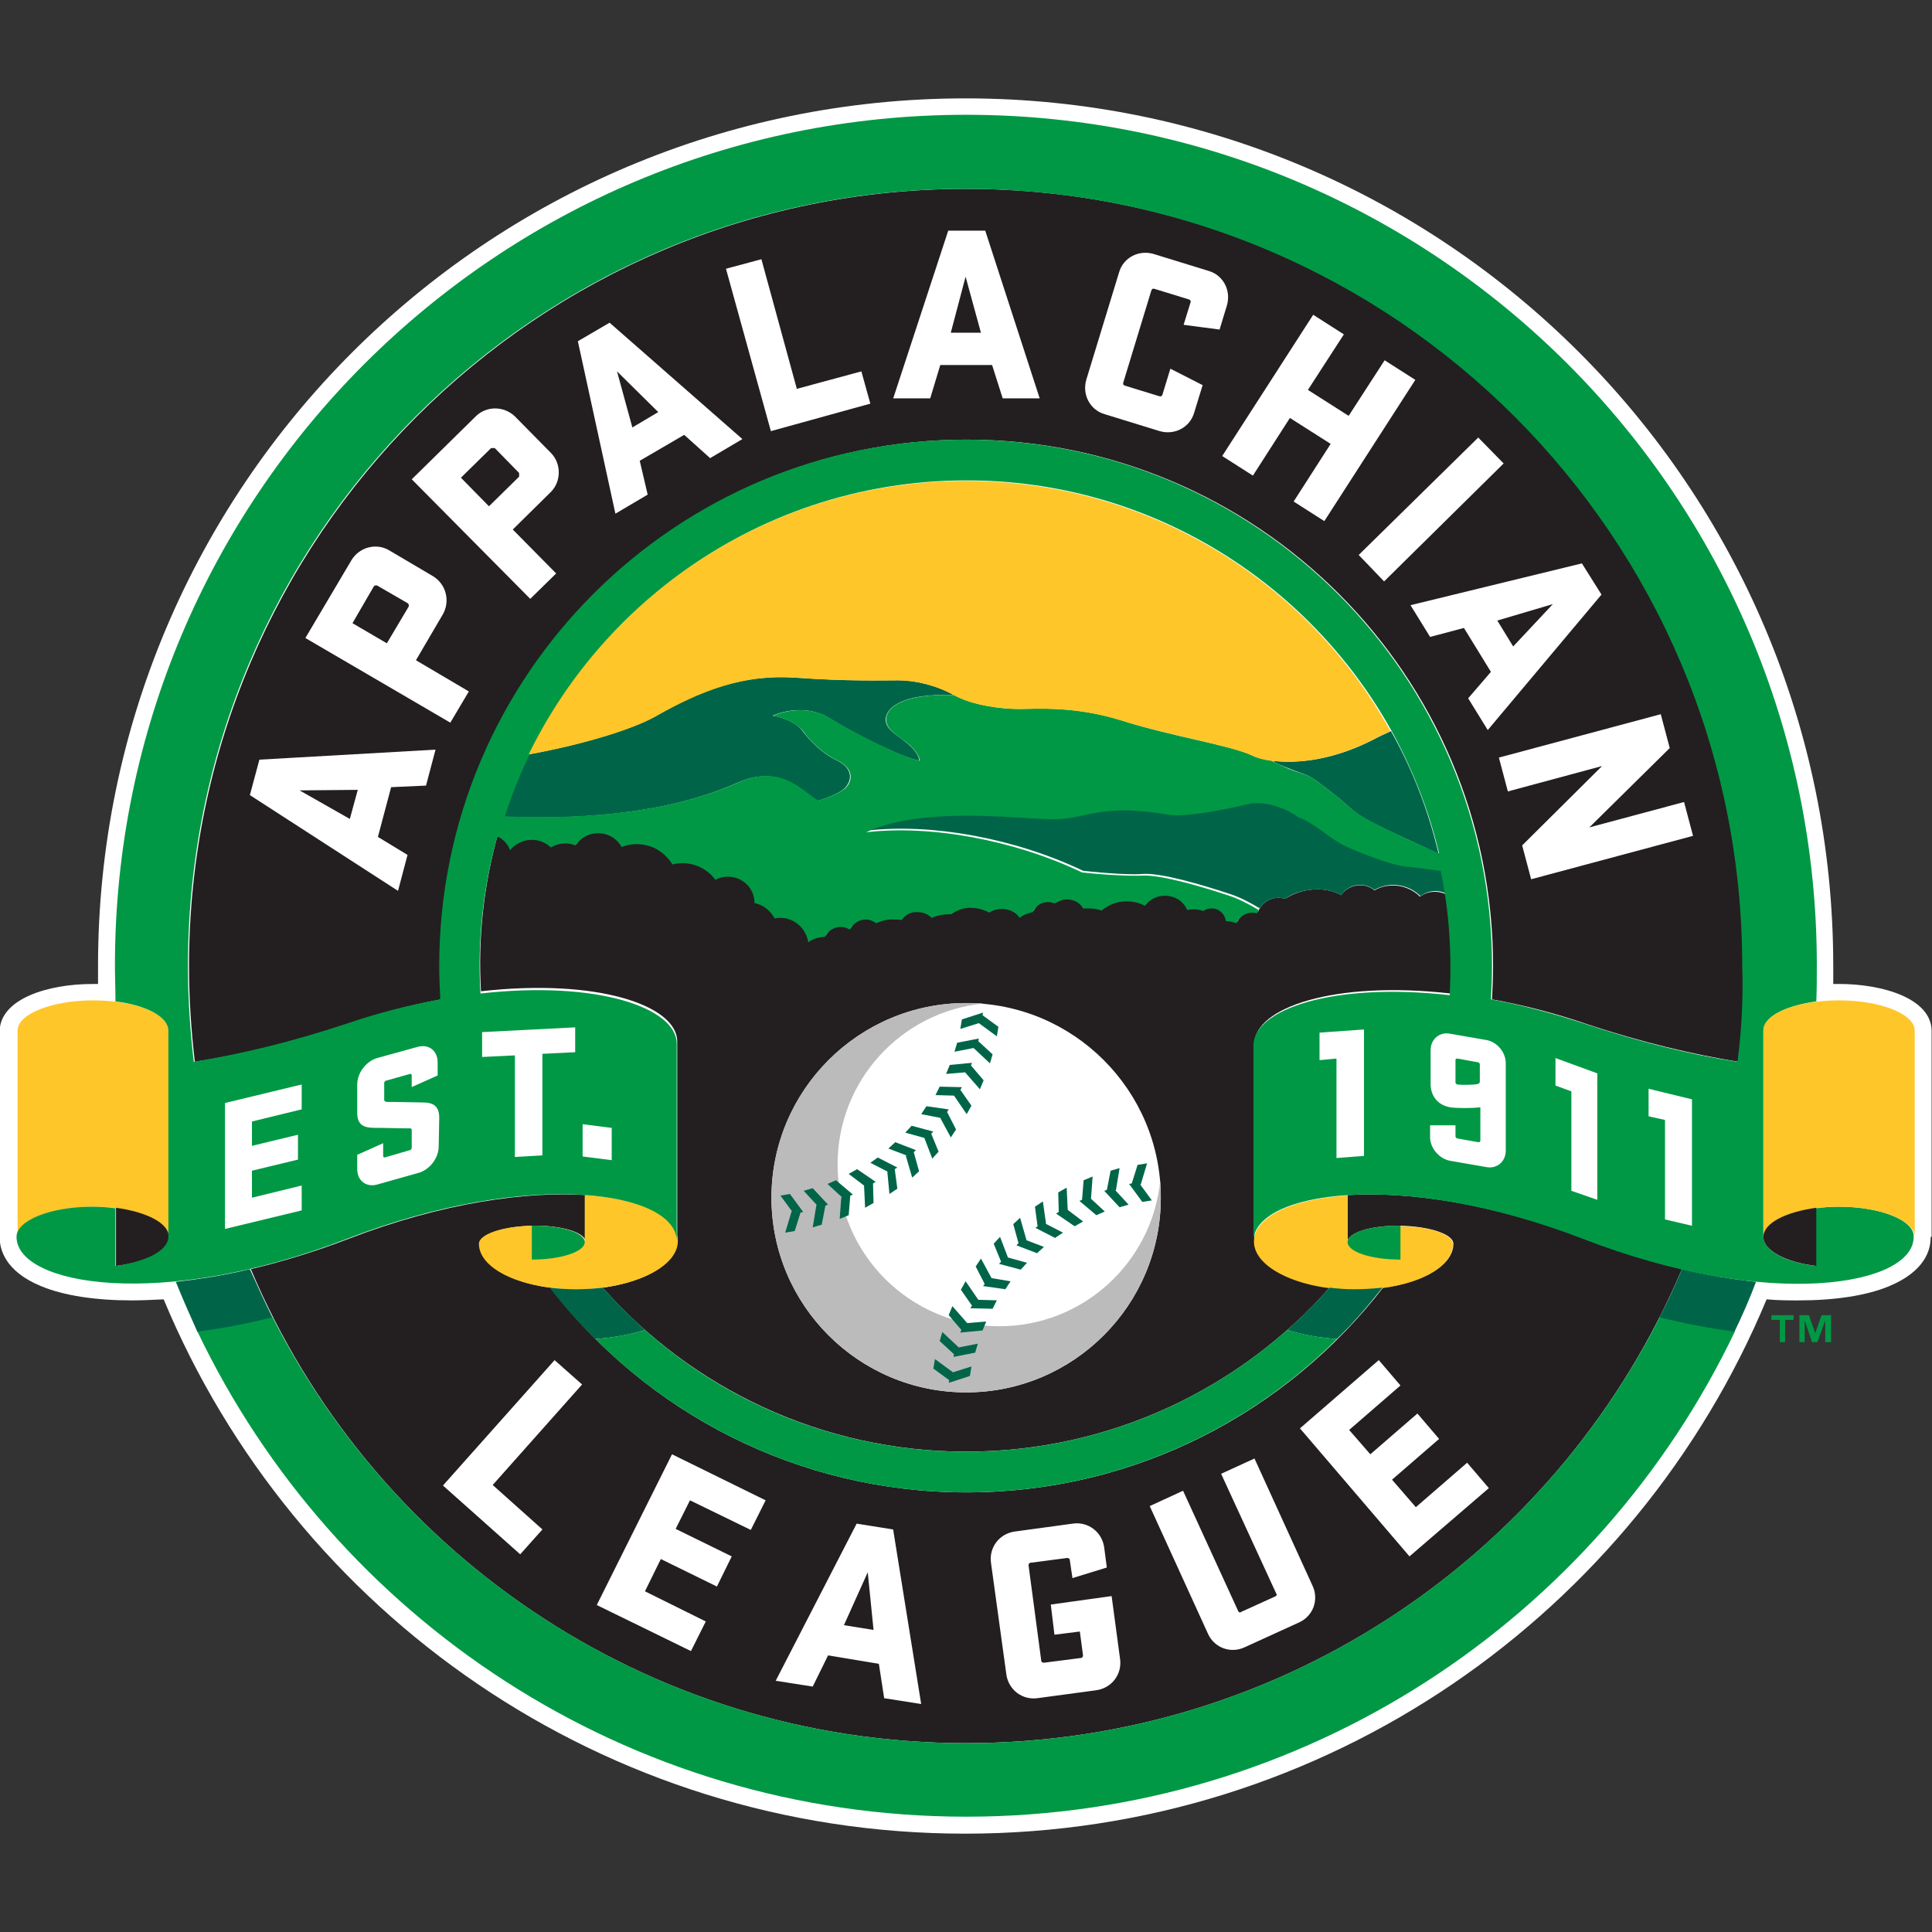 <?xml version="1.0" encoding="utf-8"?>
<!-- Generator: Adobe Illustrator 24.3.0, SVG Export Plug-In . SVG Version: 6.00 Build 0)  -->
<svg version="1.1" id="Layer_1" xmlns="http://www.w3.org/2000/svg" xmlns:xlink="http://www.w3.org/1999/xlink" x="0px" y="0px"
	 viewBox="0 0 512 512" style="enable-background:new 0 0 512 512;" xml:space="preserve">
<rect x="0" y="0" width="512" height="512" fill="#333333" stroke="none"/>
<style type="text/css">
	.st0{fill:#009845;}
	.st1{fill:#FFFFFF;}
	.st2{fill:#231F20;}
	.st3{fill:#BBBBBB;}
	.st4{fill:#006548;}
	.st5{fill:#FFC629;}
</style>
<g id="XMLID_1_">
	<path id="XMLID_5_" class="st0" d="M475.31,349.79h-2.24v5.89h-1.4v-5.89h-2.24v-1.26h5.89V349.79L475.31,349.79z M485.12,355.68
		h-1.4v-5.75l0,0l-2.1,5.75h-1.4l-1.96-5.75l0,0v5.75h-1.4v-7.15h2.52l1.68,4.77l0,0l1.68-4.77h2.52v7.15H485.12z"/>
	<path id="XMLID_6_" class="st1" d="M511.9,327.64V273.1c-0.14-8.41-12.76-12.34-24.53-12.34c-0.56,0-0.98,0-1.54,0
		c0-1.54,0-3.08,0-4.77c0-127.02-102.9-229.92-229.92-229.92S25.98,128.98,25.98,256c0,1.54,0,3.22,0,4.77c-0.56,0-0.98,0-1.54,0
		c-11.78,0-24.25,3.93-24.53,12.34v54.82c0,3.08,1.4,8.97,10.94,12.9c6.03,2.52,14.44,3.79,24.11,3.79l0,0
		c2.52,0,5.33-0.14,8.41-0.28c34.63,83.14,116.64,141.6,212.4,141.6s177.77-58.46,212.4-141.6c3.08,0.28,5.89,0.28,8.41,0.28
		c9.67,0,18.09-1.26,24.11-3.79c9.39-3.93,10.94-9.53,10.94-12.76v-0.14L511.9,327.64"/>
	<path id="XMLID_7_" class="st2" d="M159.72,341.24c23.55,26.64,58.04,43.46,96.32,43.46s72.76-16.82,96.32-43.46
		c-11.5-1.54-19.91-6.45-19.91-12.34v-52.29c0-9.53,21.03-16.82,52.01-13.32c0.42-8.69,0.14-17.52-1.12-26.22
		c-2.24-1.12-5.05-0.98-7.01,0.56c-1.96-1.96-4.77-3.08-7.43-2.94c-1.68,0-3.22,0.42-4.63,1.26c-2.52-2.1-6.45-1.68-8.55,0.84
		l-0.28,0.42c-2.38-1.26-5.19-1.82-8.27-1.4c-2.38,0.28-4.63,1.12-6.59,2.38c-0.56-0.14-1.12-0.28-1.68-0.28
		c-2.52,0-4.63,1.54-5.47,3.65c-0.42-0.14-0.84-0.14-1.26-0.14c-1.82,0-3.5,1.12-4.21,2.8c-0.84-0.42-1.82-0.56-2.8-0.56
		c-0.28-1.96-1.82-3.36-3.79-3.36c-0.84,0-1.68,0.28-2.24,0.7c-1.4-0.56-2.8-0.56-4.21-0.28c-1.54-3.22-5.47-4.63-8.83-3.08
		c-0.98,0.42-1.82,1.12-2.38,1.96c-2.52-1.26-5.33-1.54-7.99-0.7c-1.4,0.42-2.52,1.12-3.5,1.96c-1.26-0.28-2.52-0.56-3.79-0.56
		c-0.42,0-0.7,0-1.12,0c-0.7-1.4-2.38-2.38-4.21-2.38c-1.12,0-2.24,0.42-3.08,0.98h-0.56c-0.42-0.14-0.98-0.28-1.4-0.28
		c-1.82,0-3.36,1.12-4.07,2.66c-1.26,0.28-2.38,0.84-3.5,1.54c-0.98-1.4-2.66-2.38-4.63-2.38c-1.12,0-2.38,0.28-3.36,0.98
		c-1.4-0.84-3.08-1.4-4.77-1.26c-2.1,0-3.93,0.7-5.33,1.68h-0.28c-1.68,0-3.36,0.28-4.91,0.98c-0.98-0.98-2.24-1.54-3.79-1.54
		c-1.82,0-3.36,0.84-4.21,2.1c-0.56-0.14-1.12-0.14-1.82-0.14c-1.82,0-3.5,0.42-4.91,0.98c-0.84-0.56-1.82-0.98-2.8-0.98
		c-1.82,0-3.36,0.98-4.07,2.52l-0.14,0.14c-0.7-0.42-1.54-0.7-2.38-0.7c-1.82,0-3.36,1.12-4.21,2.66c-1.54,0-3.08,0.42-4.35,1.4
		c-0.56-4.07-4.35-7.01-8.41-6.45l-0.42,0.14c-1.12-2.1-3.08-3.5-5.33-4.07c0-3.93-3.22-7.01-7.15-7.01c-1.12,0-2.24,0.28-3.36,0.84
		c-2.66-3.5-7.15-5.19-11.36-4.07c-1.12-1.96-2.8-3.36-4.77-4.35c-2.66-1.26-5.89-1.4-8.69-0.28c-0.84-1.54-2.38-2.8-4.21-3.36
		c-2.94-0.84-6.17,0.28-7.99,2.94c-2.24-0.84-4.63-0.56-6.59,0.56c-2.94-2.8-7.71-2.66-10.65,0.28l-0.28,0.28
		c-0.56-1.54-1.82-2.8-3.36-3.65c-3.79,13.6-5.33,27.62-4.49,41.64c30.98-3.5,52.01,3.79,52.01,13.32v52.85
		C179.63,334.65,171.08,339.7,159.72,341.24"/>
	<path id="XMLID_8_" class="st1" d="M204.45,317.41c0-28.46,23.13-51.59,51.59-51.59s51.59,23.13,51.59,51.59
		c0,28.46-23.13,51.59-51.59,51.59C227.58,369,204.45,345.87,204.45,317.41"/>
	<path id="XMLID_9_" class="st3" d="M264.87,351.47c-23.69,0-42.9-19.21-42.9-42.9c0-22.29,16.96-40.52,38.69-42.62
		c-1.54-0.14-3.08-0.14-4.63-0.14c-28.46,0-51.59,23.13-51.59,51.59c0,28.46,23.13,51.59,51.59,51.59s51.59-23.13,51.59-51.59
		c0-1.54-0.14-3.08-0.14-4.63C305.39,334.51,287.02,351.47,264.87,351.47"/>
	<path id="XMLID_34_" class="st4" d="M252.54,363.67l-4.77-3.5l-0.42,2.52l4.21,3.08l-0.14,0.7l5.61-1.82l0.42-2.52L252.54,363.67
		L252.54,363.67z M254.08,357.08l-4.35-4.07l-0.7,2.38l3.79,3.5l-0.14,0.7l5.75-1.12l0.7-2.38L254.08,357.08L254.08,357.08z
		 M256.32,350.63l-3.93-4.49l-0.98,2.38l3.36,3.93l-0.28,0.7l5.89-0.56l0.98-2.38L256.32,350.63L256.32,350.63z M259.26,344.46
		l-3.36-4.91l-1.26,2.24l2.94,4.21l-0.42,0.7l5.89,0.14l1.12-2.24L259.26,344.46L259.26,344.46z M262.77,338.72l-2.8-5.19l-1.4,2.1
		l2.38,4.63l-0.42,0.56l5.89,0.84l1.4-2.1L262.77,338.72L262.77,338.72z M267.12,333.25l-2.1-5.47l-1.68,1.82l1.96,4.77l-0.56,0.56
		l5.75,1.54l1.68-1.82L267.12,333.25L267.12,333.25z M270.34,322.73l-1.82,1.68l1.4,5.05l-0.56,0.56l5.47,2.1l1.82-1.68l-4.77-1.82
		h0.14L270.34,322.73z M276.37,318.39l-2.1,1.4l0.7,5.19l-0.56,0.42l5.19,2.66l2.1-1.4l-4.63-2.38h0.14L276.37,318.39z
		 M282.96,320.63l-0.28-5.89l-2.24,1.26l0.14,5.19l-0.7,0.42l4.91,3.36l2.24-1.26L282.96,320.63L282.96,320.63z M289.13,317.69
		l0.42-5.89l-2.38,0.98l-0.42,5.19l-0.7,0.28l4.49,3.79l2.24-0.98L289.13,317.69L289.13,317.69z M296.7,309.56l-2.38,0.7l-0.98,5.05
		l-0.7,0.28l4.07,4.35l2.38-0.7l-3.5-3.79h0.14L296.7,309.56z M303.99,308.29l-2.52,0.42l-1.54,4.91l-0.7,0.14l3.5,4.77l2.52-0.42
		l-3.08-4.21h0.14L303.99,308.29z M259.4,271.14l4.77,3.5l0.42-2.52l-4.21-3.08l0.14-0.7l-5.61,1.82l-0.42,2.52L259.4,271.14
		L259.4,271.14z M258,277.73l4.35,4.07l0.7-2.38l-3.79-3.5l0.14-0.7l-5.75,1.12l-0.7,2.38L258,277.73L258,277.73z M255.76,284.18
		l3.93,4.49l0.98-2.38l-3.36-3.93l0.28-0.7l-5.89,0.56l-0.98,2.38L255.76,284.18L255.76,284.18z M252.82,290.35l3.36,4.91l1.26-2.24
		l-2.94-4.21l0.42-0.7l-5.89-0.14l-1.12,2.24L252.82,290.35L252.82,290.35z M249.17,296.24l2.8,5.19l1.4-2.1l-2.38-4.63l0.42-0.7
		l-5.89-0.84l-1.4,2.1L249.17,296.24L249.17,296.24z M244.96,301.56l2.1,5.47l1.68-1.82l-1.96-4.77l0.56-0.56l-5.75-1.54l-1.68,1.82
		L244.96,301.56L244.96,301.56z M241.74,312.08l1.82-1.68l-1.4-5.05l0.56-0.56l-5.47-2.1l-1.82,1.68l4.77,1.82l-0.14,0.14
		L241.74,312.08z M235.71,316.42l2.1-1.4l-0.7-5.19l0.7-0.42l-5.19-2.66l-1.96,1.4l4.63,2.38h-0.14L235.71,316.42z M228.98,314.18
		l0.28,5.89l2.24-1.26l-0.14-5.19l0.7-0.42l-4.91-3.36l-2.24,1.26L228.98,314.18L228.98,314.18z M222.95,317.13l-0.42,5.89
		l2.38-0.98l0.42-5.19l0.7-0.28l-4.49-3.79l-2.24,0.98L222.95,317.13L222.95,317.13z M215.38,325.26l2.38-0.7l0.98-5.05l0.7-0.28
		l-4.07-4.35l-2.38,0.7l3.5,3.79h-0.14L215.38,325.26z M208.09,326.66l2.52-0.42l1.54-4.91l0.7-0.14l-3.5-4.77l-2.52,0.42l3.08,4.21
		h-0.14L208.09,326.66z"/>
	<path id="XMLID_37_" class="st2" d="M256.04,50.05C142.34,50.05,50.09,142.3,50.09,256c0,8.55,0.56,16.96,1.54,25.38
		c12.06-1.82,25.8-5.19,40.52-10.09c8.13-2.66,16.4-4.91,24.81-6.45c-0.14-2.94-0.28-5.89-0.28-8.83
		c0-76.97,62.39-139.5,139.5-139.5c76.97,0,139.5,62.39,139.5,139.5c0,2.94-0.14,5.89-0.28,8.83c8.41,1.54,16.68,3.65,24.81,6.45
		c14.72,4.91,28.46,8.13,40.52,10.09c0.98-8.27,1.54-16.68,1.54-25.38C461.99,142.3,369.74,50.05,256.04,50.05 M357.12,316.71v12.48
		c0-2.52,6.31-4.49,14.02-4.35s14.02,2.24,14.02,4.77c0,5.61-7.85,10.23-18.65,11.64C341,374.19,301.04,395.5,256.18,395.5
		s-84.82-21.17-110.34-54.26c-10.8-1.4-18.65-6.03-18.65-11.64c0-2.52,6.31-4.63,14.02-4.77s14.02,1.82,14.02,4.35v-12.48
		c-15.7-0.98-37.85,1.96-62.95,11.64c-8.41,3.22-16.96,5.89-25.8,7.99c31.12,73.88,104.31,125.62,189.55,125.62
		s158.42-51.73,189.69-125.62c-8.83-2.1-17.38-4.77-25.8-7.99C394.98,318.67,372.82,315.72,357.12,316.71"/>
	<path id="XMLID_38_" class="st5" d="M154.96,316.71v12.48c0-2.52-6.31-4.49-14.02-4.35c-7.71,0.14-14.02,2.24-14.02,4.77
		c0,6.87,11.78,12.2,26.36,12.06c14.58-0.14,26.36-5.89,26.36-12.76C179.63,322.59,170.38,317.69,154.96,316.71"/>
	<path id="XMLID_39_" class="st0" d="M154.96,329.18c0-2.52-6.31-4.49-14.02-4.35v8.97C148.65,333.81,154.96,331.71,154.96,329.18"
		/>
	<path id="XMLID_40_" class="st5" d="M24.71,319.79c11.08,0,20.05,3.65,20.05,7.99V273.1c0-4.49-8.97-7.99-20.05-7.99
		s-20.05,3.65-20.05,7.99v54.68C4.53,323.43,13.64,319.79,24.71,319.79"/>
	<path id="XMLID_41_" class="st2" d="M30.74,335.49c8.13-0.98,14.02-4.07,14.02-7.71s-5.89-6.59-14.02-7.71V335.49z"/>
	<path id="XMLID_42_" class="st5" d="M371,324.98c-7.71-0.14-14.02,1.82-14.02,4.35v-12.48c-15.28,0.98-24.67,5.89-24.67,12.2
		c0,6.87,11.78,12.62,26.36,12.76c14.58,0.14,26.36-5.19,26.36-12.06C385.02,327.08,378.85,324.98,371,324.98"/>
	<path id="XMLID_43_" class="st0" d="M357.12,329.18c0-2.52,6.31-4.49,14.02-4.35v8.97C363.29,333.81,357.12,331.71,357.12,329.18"
		/>
	<path id="XMLID_51_" class="st4" d="M221.69,201.46c-3.79-1.82-6.87-4.91-8.97-7.71c-1.96-2.8-7.01-4.07-7.99-4.07
		c0,0,7.85-3.79,15.14,0.7c7.29,4.49,18.93,10.23,23.69,11.22c0,0,0.28-1.54-2.52-4.07c-2.8-2.66-6.45-3.93-6.31-7.01
		c0.14-2.66,3.79-6.87,18.09-6.31c-4.77-2.66-10.37-3.93-14.72-3.93c-4.35,0-13.6,0.28-27.2-0.7c-13.74-0.98-25.1,3.22-37.15,10.23
		c-6.45,3.65-20.33,7.71-33.65,10.09c-2.66,5.33-4.77,10.94-6.59,16.54c16.4,0.7,41.92,0,61.83-8.97
		c11.92-5.33,17.66,3.08,21.31,4.77c0,0,6.17-1.68,7.71-3.93C226.04,205.95,225.48,203.29,221.69,201.46 M382.08,230.34
		c-3.22-0.42-7.29-0.98-9.25-1.12c-3.5-0.14-12.2-3.5-16.12-5.47c-3.93-1.82-8.55-6.45-12.34-7.57c-1.82-1.54-8.27-4.77-13.46-3.5
		c-5.33,1.26-15.98,3.5-20.75,2.8c-9.67-1.54-14.72-1.54-21.45-0.14c-6.73,1.4-6.59,1.68-19.07,0.84
		c-10.09-0.7-28.6-1.68-39.82,3.93c16.96-1.96,38.97,1.96,57.2,10.65c6.17,0.7,13.04,1.12,15.98,0.84
		c4.77-0.28,15.42,2.8,22.99,5.33c2.24,0.7,5.05,2.1,7.85,3.79c0.98-1.68,2.94-2.8,5.05-2.8c0.56,0,1.12,0.14,1.68,0.28
		c1.96-1.4,4.21-2.1,6.59-2.38c3.08-0.42,5.89,0.14,8.27,1.4c1.82-2.8,5.61-3.5,8.41-1.68l0.42,0.28c3.93-2.24,8.97-1.54,12.2,1.68
		c1.96-1.54,4.77-1.82,7.01-0.56C382.92,234.83,382.5,232.59,382.08,230.34 M352.92,210.02c7.15,5.61,4.77,5.05,13.88,9.53
		c4.35,2.1,9.95,4.63,14.44,6.73c-2.66-11.36-6.87-22.29-12.62-32.53c-1.54,0.7-3.08,1.4-4.63,2.24
		c-10.65,5.47-20.19,6.45-26.64,5.61c0.7,0.7,1.4,0.98,4.35,2.1C347.17,205.95,345.77,204.41,352.92,210.02 M46.59,339.7
		c1.82,4.49,3.79,8.97,5.75,13.32c6.73-0.84,13.32-2.1,19.91-3.79c-2.1-4.21-4.07-8.55-6.03-12.9
		C59.34,338.02,52.61,339,46.59,339.7 M445.73,336.33c-1.82,4.35-3.79,8.69-6.03,12.9c7.29,1.82,14.02,3.08,19.91,3.79
		c2.1-4.35,4.07-8.83,5.75-13.32C458.91,339,452.32,337.88,445.73,336.33 M159.72,341.24c-4.63,0.56-9.39,0.56-14.02,0
		c3.65,4.77,7.71,9.39,12.06,13.6c4.49-0.28,8.97-1.12,13.18-2.38C167.02,348.95,163.23,345.17,159.72,341.24 M358.8,341.66
		c-2.1,0-4.21-0.14-6.45-0.42c-3.5,3.93-7.29,7.71-11.22,11.22c4.07,1.26,8.55,2.1,13.18,2.38c4.35-4.21,8.27-8.83,12.06-13.6
		C363.85,341.52,361.33,341.66,358.8,341.66"/>
	<path id="XMLID_52_" class="st0" d="M354.32,354.84c-4.49-0.28-8.97-1.12-13.18-2.38c-22.71,20.05-52.43,32.25-85.1,32.25
		c-31.4,0-61.69-11.36-85.1-32.25c-4.35,1.26-8.69,2.1-13.18,2.38c25.24,25.1,60,40.66,98.28,40.66
		C294.45,395.5,329.22,379.93,354.32,354.84"/>
	<path id="XMLID_57_" class="st0" d="M256.04,461.95c-80.19,0-149.73-45.84-183.8-112.86c-6.59,1.68-13.18,2.94-19.91,3.79
		c36.31,75.99,113.84,128.56,203.71,128.56s167.4-52.57,203.71-128.56c-6.73-0.84-13.32-2.1-19.91-3.79
		C405.77,416.11,336.23,461.95,256.04,461.95 M460.45,281.38c-12.06-1.82-25.8-5.19-40.52-10.09c-8.13-2.66-16.4-4.91-24.81-6.45
		c0.14-2.94,0.28-5.89,0.28-8.83c0-76.97-62.39-139.5-139.5-139.5c-76.97,0-139.5,62.39-139.5,139.5c0,2.94,0.14,5.89,0.28,8.83
		c-8.41,1.54-16.68,3.65-24.81,6.45c-14.72,4.91-28.46,8.13-40.52,10.09c-0.98-8.41-1.54-16.82-1.54-25.38
		c0-113.7,92.25-205.95,205.95-205.95S461.71,142.3,461.71,256C461.99,264.41,461.57,272.96,460.45,281.38 M366.66,219.41
		c-8.97-4.49-6.73-3.93-13.88-9.53c-7.15-5.61-5.75-3.93-11.36-6.17c-2.94-1.26-3.5-1.54-4.35-2.1c-2.1-0.28-3.93-0.84-5.19-1.4
		c-5.47-2.66-22.01-5.19-34.49-9.25c-12.48-3.93-22.57-3.08-27.34-3.08s-12.34-0.98-17.1-3.65c-14.3-0.56-18.09,3.65-18.09,6.31
		c-0.14,3.08,3.5,4.49,6.31,7.01c2.8,2.66,2.52,4.07,2.52,4.07c-4.63-0.98-16.26-6.73-23.69-11.22c-7.29-4.49-15.14-0.7-15.14-0.7
		c0.98,0,5.89,1.4,7.99,4.07c1.96,2.8,5.19,5.89,8.97,7.71c3.79,1.82,4.35,4.49,2.8,6.73s-7.71,3.93-7.71,3.93
		c-3.65-1.68-9.39-10.09-21.31-4.77c-19.91,8.97-45.28,9.67-61.83,8.97c16.68-51.73,65.19-89.03,122.39-89.03
		c48.37,0,90.57,26.78,112.58,66.31c5.61,10.23,9.95,21.17,12.62,32.53C376.33,224.04,371.56,221.79,366.66,219.41 M487.37,319.79
		c-2.1,0-4.21,0.14-6.17,0.42v15.28c-8.13-0.98-13.88-4.07-13.88-7.71V273.1c0-3.65,5.89-6.59,14.02-7.71
		c0.14-3.22,0.14-6.31,0.14-9.53c0-124.5-100.94-225.44-225.44-225.44S30.46,131.36,30.46,255.86c0,3.22,0.14,6.31,0.14,9.53
		c8.13,0.98,14.02,4.07,14.02,7.71v54.68c0,3.65-5.89,6.59-14.02,7.71v-15.28c-1.96-0.28-4.07-0.42-6.17-0.42
		c-11.08,0-20.05,3.65-20.05,7.99c0,12.76,38.13,19.63,87.48,0.56c49.35-19.07,87.48-12.34,87.48,0.56v-52.29
		c0-9.53-21.03-16.82-52.01-13.32c-0.84-14.02,0.7-28.18,4.49-41.64c1.68,0.84,2.8,2.1,3.36,3.65c2.66-3.22,7.43-3.65,10.51-0.98
		l0.28,0.28c1.82-1.12,4.07-1.4,6.17-0.7l0.42,0.14c1.68-2.66,4.91-3.79,7.99-2.94c1.82,0.56,3.22,1.68,4.21,3.36
		c2.8-1.12,5.89-0.98,8.69,0.28c1.96,0.98,3.65,2.52,4.77,4.35c4.21-1.12,8.83,0.56,11.36,4.07c3.36-1.82,7.71-0.56,9.53,2.8
		c0.56,0.98,0.84,2.1,0.84,3.36c2.24,0.42,4.21,1.96,5.33,4.07c4.07-0.84,7.99,1.82,8.83,5.89l0.14,0.42
		c1.12-0.84,2.66-1.4,4.35-1.4c0.7-1.54,2.38-2.66,4.21-2.66c0.84,0,1.68,0.28,2.38,0.7l0.14-0.14c0.84-1.54,2.38-2.52,4.07-2.52
		c1.12,0,1.96,0.42,2.8,0.98c1.54-0.7,3.22-1.12,4.91-0.98c0.56,0,1.12,0,1.82,0.14c0.98-1.4,2.52-2.24,4.21-2.1
		c1.54,0,2.8,0.56,3.79,1.54c1.54-0.7,3.22-0.98,4.91-0.98h0.28c1.54-1.12,3.36-1.82,5.33-1.68c1.82,0,3.36,0.56,4.77,1.26
		c0.98-0.7,2.1-0.98,3.36-0.98c1.96,0,3.79,0.98,4.63,2.38c0.98-0.84,2.24-1.26,3.5-1.54c0.7-1.68,2.24-2.66,4.07-2.66
		c0.56,0,0.98,0.14,1.4,0.28h0.56c0.84-0.56,1.82-0.98,3.08-0.98c1.82,0,3.5,0.98,4.21,2.38c0.42,0,0.7,0,1.12,0
		c1.4,0,2.66,0.14,3.79,0.56c0.98-0.84,2.24-1.54,3.5-1.96c2.66-0.84,5.61-0.56,7.99,0.7c2.1-2.94,6.31-3.5,9.25-1.4
		c0.84,0.7,1.54,1.54,1.96,2.52c1.4-0.28,2.8-0.28,4.21,0.28c0.56-0.42,1.4-0.7,2.24-0.7c1.96,0,3.5,1.4,3.79,3.36
		c0.98,0,1.96,0.28,2.8,0.56c0.7-1.68,2.38-2.8,4.21-2.8c0.42,0,0.84,0.14,1.26,0.14l0.42-0.84c-2.8-1.68-5.61-3.08-7.85-3.79
		c-7.57-2.52-18.23-5.61-22.99-5.33c-2.8,0.14-9.81-0.14-15.98-0.84c-18.23-8.69-40.24-12.62-57.2-10.65
		c11.36-5.47,29.86-4.49,39.82-3.93c12.62,0.84,12.34,0.56,19.07-0.84c6.73-1.4,11.78-1.4,21.45,0.14c4.63,0.7,15.42-1.54,20.75-2.8
		c5.33-1.26,11.64,1.96,13.46,3.5c3.79,1.12,8.27,5.61,12.34,7.57c3.93,1.82,12.62,5.19,16.12,5.47c1.96,0.14,6.03,0.7,9.25,1.12
		c2.24,10.8,2.94,21.87,2.38,32.95c-30.98-3.5-52.01,3.79-52.01,13.32v51.87c0-12.76,38.13-19.63,87.48-0.56
		c49.35,19.07,87.48,12.34,87.48-0.56C507.41,323.43,498.44,319.79,487.37,319.79"/>
	<path id="XMLID_91_" class="st1" d="M59.62,292.31l20.33-4.91v6.59l-13.18,3.22v6.45l12.2-2.94v6.59l-12.2,2.94v7.15l13.18-3.22
		v6.59l-20.33,4.91V292.31z M116.26,303.81c0,3.08-2.38,6.17-5.33,7.01L100,313.9c-2.94,0.84-5.33-0.98-5.33-4.07v-3.79l6.87-3.08
		v3.36c0,0.28,0.14,0.42,0.42,0.42l6.73-1.96c0.28-0.14,0.42-0.28,0.42-0.7v-4.63c0-0.42-0.28-0.42-0.56-0.42
		c-3.08,0-6.31-0.14-9.39-0.14c-2.8,0-4.49-0.84-4.49-3.93v-7.57c0-3.08,2.38-6.17,5.33-7.01l10.65-2.94
		c2.94-0.84,5.33,0.98,5.33,4.07v3.5l-6.87,3.08v-3.08c0-0.28-0.14-0.42-0.42-0.42l-6.45,1.82c-0.28,0.14-0.42,0.28-0.42,0.7v4.35
		c0,0.42,0.28,0.42,0.56,0.56c0.42,0,3.22,0,9.67,0.14c2.8,0,4.35,0.98,4.35,4.07L116.26,303.81L116.26,303.81z M127.76,273.52
		l24.67-1.26v6.59l-8.69,0.42v26.92l-7.29,0.42v-26.92l-8.69,0.42L127.76,273.52L127.76,273.52z M154.4,306.47v-8.55l7.71,0.98v8.55
		L154.4,306.47z M392.17,286.56c0,0.42-0.14,0.56-0.56,0.7c-0.7,0.28-4.77,0.28-5.33,0.14c-0.28,0-0.56-0.28-0.56-0.56v-5.89
		c0-0.28,0.14-0.42,0.56-0.42l5.33,0.98c0.28,0,0.56,0.28,0.56,0.56V286.56z M393.99,275.63l-9.67-1.68
		c-2.8-0.56-5.19,1.4-5.19,4.35v8.97c0,3.08,1.82,5.61,5.19,6.17c1.82,0.28,5.75,0.28,7.99,0v8.83c0,0.28-0.14,0.42-0.56,0.42
		l-5.47-0.98c-0.28,0-0.56-0.28-0.56-0.56v-2.94h-6.73v3.22c0,2.8,2.38,5.61,5.19,6.17l9.67,1.68c2.8,0.56,5.19-1.4,5.19-4.35V281.8
		C399.04,278.85,396.8,276.19,393.99,275.63 M436.89,288.53v7.29l4.35,0.98v26.36l7.15,1.68v-33.51L436.89,288.53z M349.69,273.66
		v7.29l4.49-0.42v26.36l7.29-0.56v-33.51L349.69,273.66z M412.22,280.39v7.29l4.21,1.54v26.36l6.87,2.38v-33.51L412.22,280.39z
		 M92.71,217.03l2.1-7.71l-15.42,0.14L92.71,217.03z M115.42,198.66l-2.52,9.53l-9.25,0.42l-3.5,13.18l7.85,4.77l-2.52,9.53
		l-39.26-25.38l2.52-9.39L115.42,198.66z M93.41,165.15l9.11,5.33l5.75-9.67c0.14-0.28,0.14-0.7-0.28-0.98L100,155.2
		c-0.28-0.14-0.7-0.14-0.98,0.28L93.41,165.15z M93.13,148.47c2.1-3.5,6.59-4.63,9.95-2.66l0,0l11.64,6.87
		c3.5,2.1,4.63,6.59,2.66,10.09l0,0l-7.15,12.2l14.02,8.27l-4.91,8.27l-38.41-22.43L93.13,148.47z M122.15,126.6l7.43,7.57
		l7.99-7.85v-0.98l-6.45-6.59h-0.98L122.15,126.6z M126.08,110.34c2.8-2.8,7.43-2.8,10.37,0l0,0l9.53,9.67c2.8,2.8,2.8,7.57,0,10.37
		l0,0l-10.09,9.95l11.5,11.64l-6.87,6.73l-31.4-31.68L126.08,110.34z M167.58,113.28l6.87-4.07l-10.94-10.8L167.58,113.28z
		 M196.74,116.36l-8.55,5.05l-6.87-6.17l-11.78,6.87l2.1,8.97l-8.55,5.05l-9.95-45.7l8.41-4.91L196.74,116.36z M192.39,71.22
		l9.39-2.52l9.39,34.35l17.1-4.63l2.38,8.55l-26.36,7.29L192.39,71.22z M251.97,88.18h7.99l-4.07-14.86L251.97,88.18z
		 M275.53,105.57h-9.81l-2.8-8.83h-13.74l-2.66,8.83h-9.81l14.58-44.44h9.81L275.53,105.57z M318.71,102.06l-2.24,7.29
		c-1.12,3.93-5.19,6.03-9.11,4.91l0,0l-14.58-4.49c-3.93-1.12-6.03-5.19-4.91-9.11l0,0l8.69-28.46c1.12-3.93,5.19-6.03,9.11-4.91
		l0,0l14.58,4.49c3.93,1.12,6.03,5.19,4.91,9.11l0,0l-1.96,6.45l-9.53-1.26l1.82-5.89c0.14-0.42,0-0.7-0.42-0.84l-9.11-2.8
		c-0.42-0.14-0.7,0-0.84,0.42l-7.43,24.39c-0.14,0.42,0,0.7,0.42,0.84l9.11,2.8c0.42,0.14,0.7,0,0.84-0.42l2.1-6.87L318.71,102.06z
		 M352.64,117.63l-10.8-6.87l-9.81,15.28l-8.13-5.19l24.11-37.43l8.13,5.19l-9.53,14.72l10.8,6.87l9.53-14.72l8.13,5.19
		l-24.11,37.43l-8.13-5.19L352.64,117.63z M360.07,147.07l31.68-31.12l6.73,6.87l-31.68,31.26L360.07,147.07z M396.8,164.45
		l4.21,6.87l10.51-11.22L396.8,164.45z M394.27,193.47l-5.19-8.41l6.03-7.01l-7.15-11.64l-8.97,2.38l-5.19-8.41l45.42-11.08
		l5.19,8.27L394.27,193.47z M405.77,233.01l-2.38-8.97l21.17-21.03l-24.96,6.73l-2.38-8.97l42.9-11.5l2.38,8.97l-21.31,21.03
		l25.1-6.73l2.38,8.97L405.77,233.01z M146.97,360.45l7.29,6.45l-23.69,26.64l13.18,11.78l-5.89,6.59l-20.47-18.23L146.97,360.45z
		 M178.09,385.4l24.81,12.2l-3.93,7.85l-16.12-7.85l-3.79,7.57l14.86,7.29l-3.93,7.99l-14.86-7.29l-4.21,8.55l16.12,7.99l-3.93,7.85
		l-24.96-12.2L178.09,385.4z M223.65,430.69l7.85,1.26l-1.54-15.28L223.65,430.69z M244.12,451.58l-9.81-1.54l-1.4-9.11l-13.46-2.24
		l-4.07,8.27l-9.81-1.54l21.45-41.64l9.67,1.54L244.12,451.58L244.12,451.58z M278.47,425.22l16.12-2.24l2.24,16.68
		c0.56,4.07-2.24,7.71-6.31,8.27l0,0l-15.56,2.1c-4.07,0.56-7.71-2.24-8.27-6.31l0,0l-4.07-29.58c-0.56-4.07,2.24-7.71,6.31-8.27
		l0,0l15.42-2.1c4.07-0.56,7.71,2.24,8.27,6.31l0,0l0.7,5.33l-9.11,2.8l-0.7-4.77c0-0.42-0.42-0.56-0.7-0.56l-9.67,1.26
		c-0.42,0-0.56,0.42-0.56,0.7l3.36,25.24c0,0.42,0.42,0.56,0.7,0.56l9.81-1.26c0.42,0,0.56-0.42,0.56-0.7l-0.84-6.31l-6.73,0.84
		L278.47,425.22z M332.45,386.52l15.42,33.79c1.68,3.65,0.14,7.99-3.65,9.67l0,0l-14.44,6.59c-3.65,1.68-7.99,0.14-9.67-3.65l0,0
		l-15.42-33.79l8.83-4.07l14.58,31.82c0.14,0.42,0.56,0.56,0.84,0.28l8.97-4.07c0.42-0.14,0.56-0.56,0.28-0.84l-14.58-31.68
		L332.45,386.52L332.45,386.52z M344.5,378.53l20.89-18.09l5.75,6.73l-13.6,11.78l5.61,6.45l12.48-10.8l5.75,6.73l-12.48,10.8
		l6.31,7.29l13.6-11.78l5.75,6.73l-21.03,18.09L344.5,378.53z"/>
	<path id="XMLID_94_" class="st5" d="M363.85,196c1.54-0.84,3.08-1.54,4.63-2.24l0,0c-21.87-39.54-64.07-66.31-112.58-66.31
		c-50.89,0-94.91,29.58-115.8,72.48c13.46-2.38,27.2-6.45,33.65-10.09c12.2-6.87,23.41-11.22,37.15-10.23
		c13.74,0.98,22.85,0.7,27.2,0.7c4.35,0,9.95,1.26,14.72,3.93c4.77,2.66,12.34,3.65,17.1,3.65c4.77,0,14.86-0.84,27.34,3.08
		s29.02,6.59,34.49,9.25c1.4,0.7,3.08,1.12,5.19,1.4l0,0C343.66,202.44,353.2,201.46,363.85,196 M487.37,319.79
		c-11.08,0-20.05,3.65-20.05,7.99V273.1c0-4.49,8.97-7.99,20.05-7.99c11.08,0,20.05,3.65,20.05,7.99v54.68
		C507.41,323.43,498.44,319.79,487.37,319.79"/>
	<path id="XMLID_95_" class="st2" d="M481.34,335.49c-8.13-0.98-14.02-4.07-14.02-7.71s5.89-6.59,14.02-7.71V335.49z"/>
</g>
</svg>
